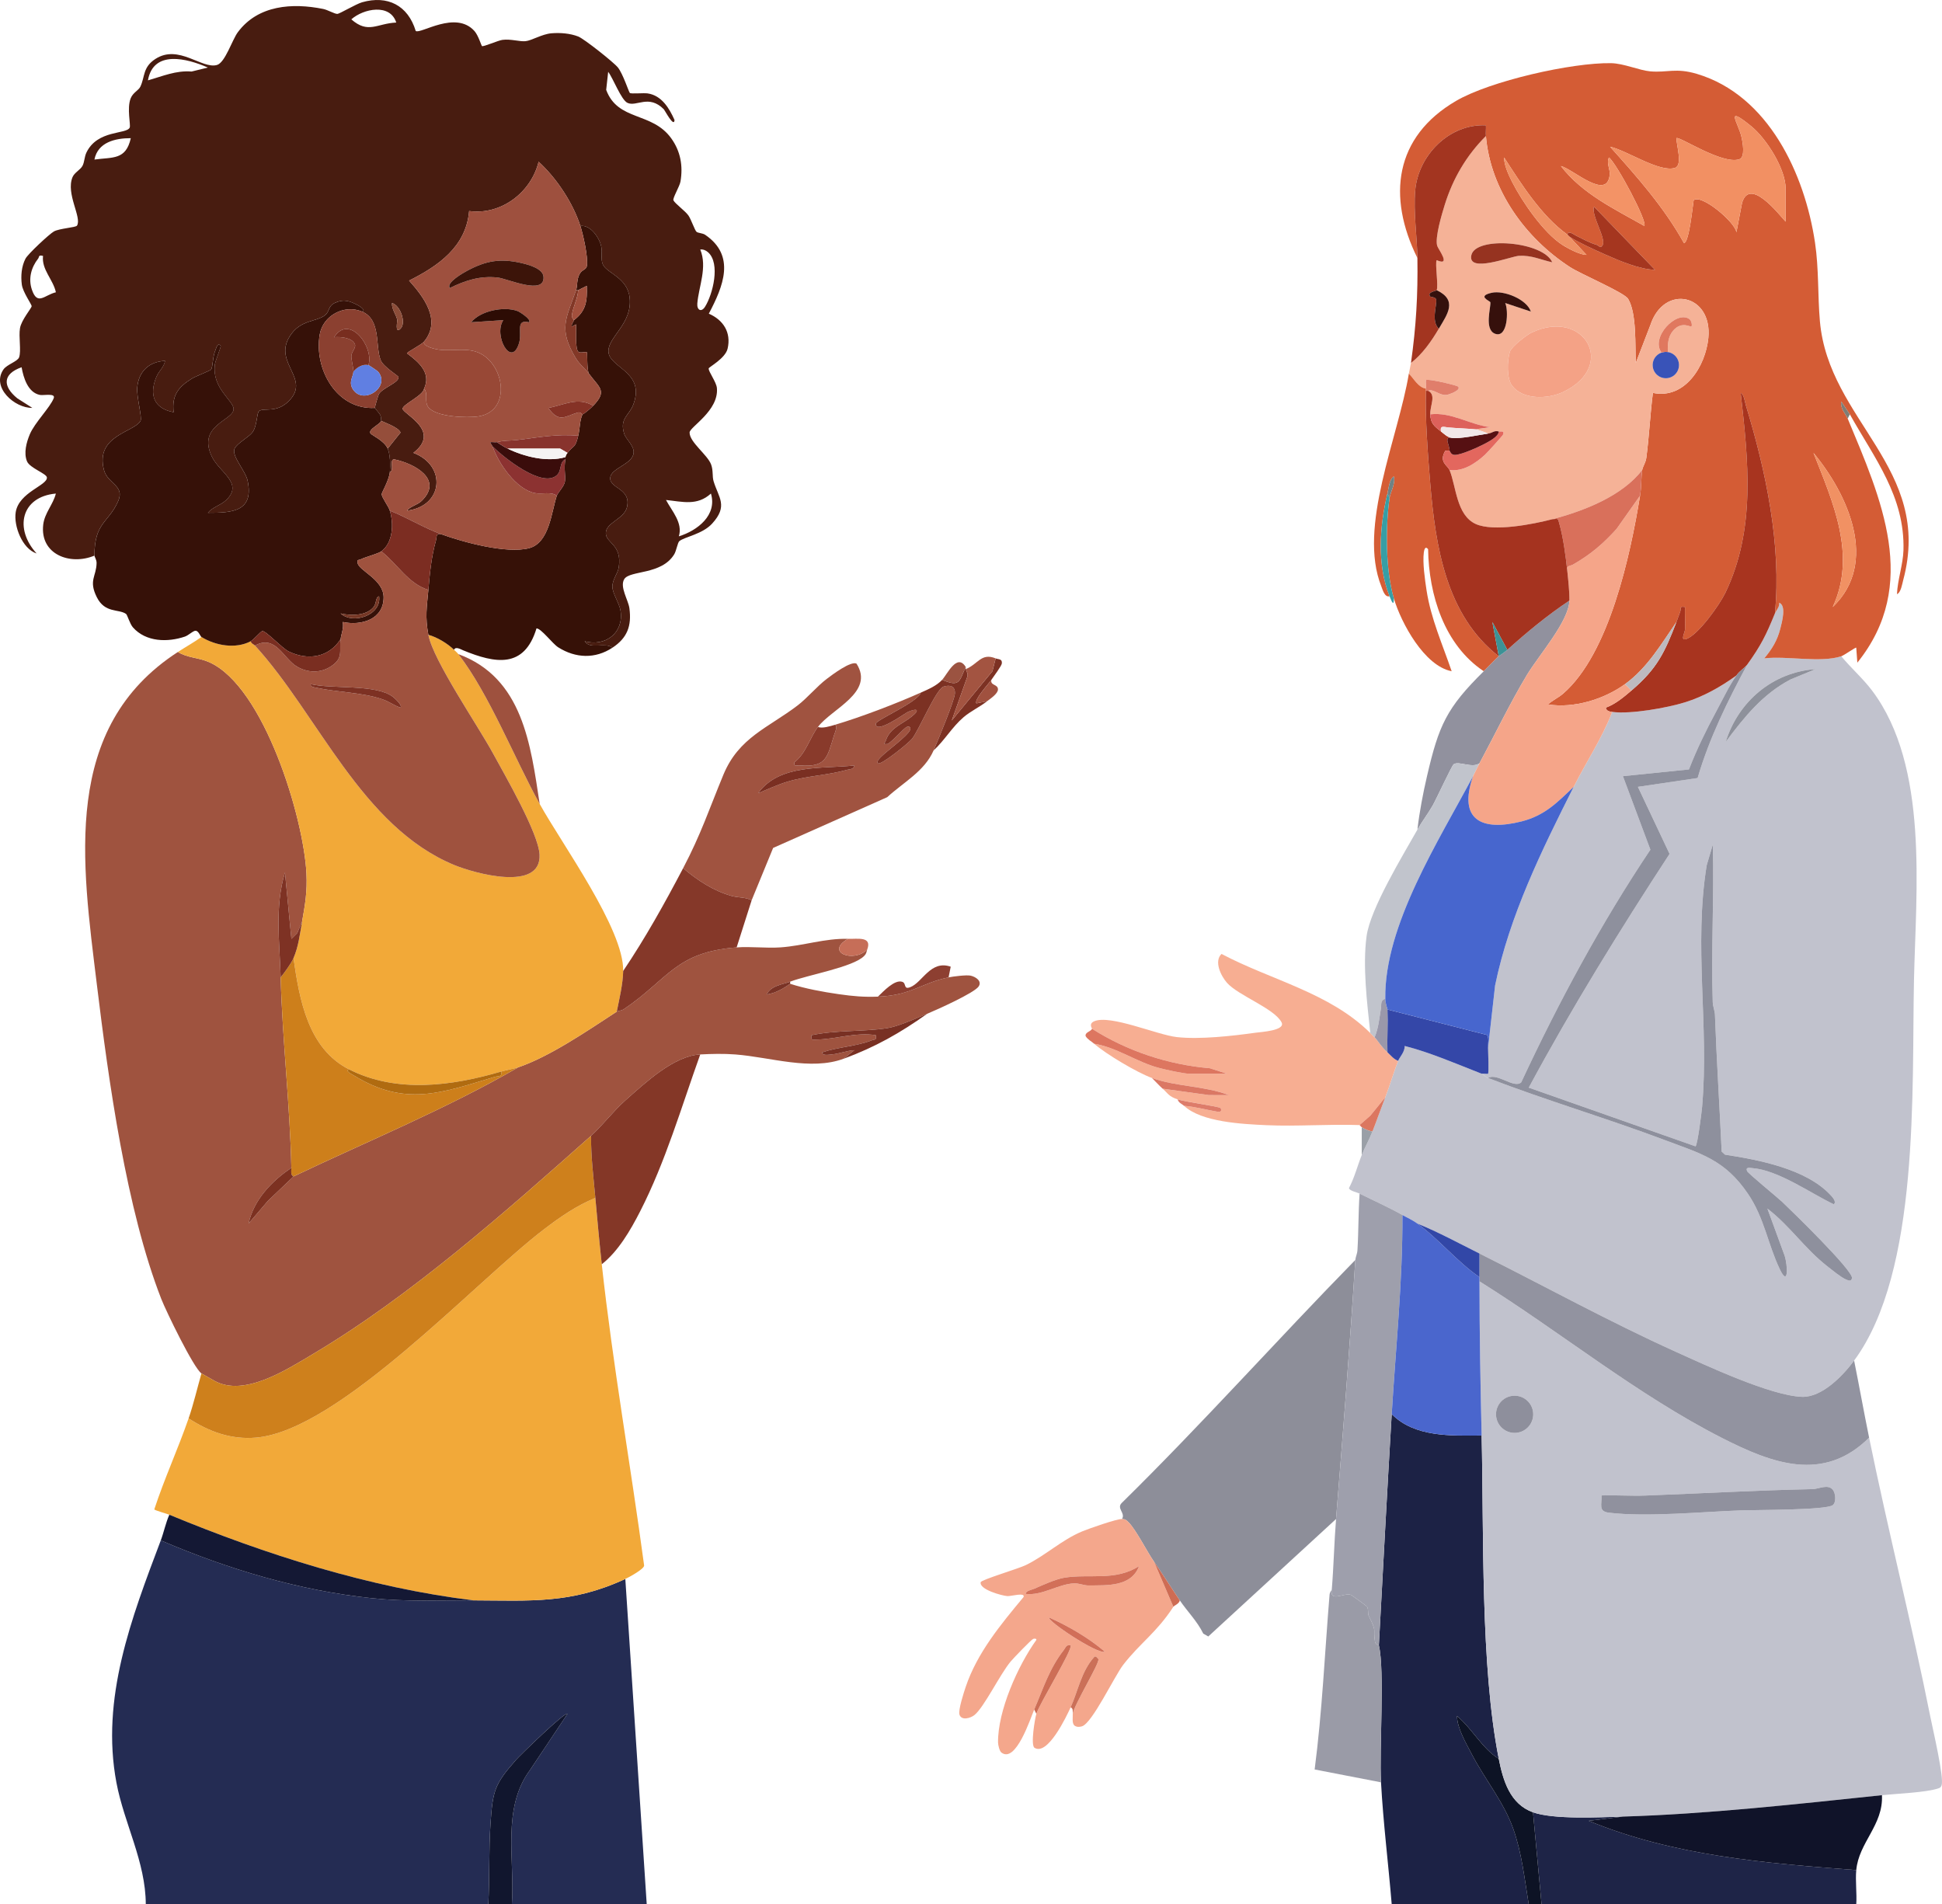 <?xml version="1.0" encoding="UTF-8"?>
<svg id="Layer_2" data-name="Layer 2" xmlns="http://www.w3.org/2000/svg" viewBox="0 0 4082.18 4002.92">
  <defs>
    <style>
      .cls-1 {
        fill: #4766ce;
      }

      .cls-2 {
        fill: #cd7f1b;
      }

      .cls-3 {
        fill: #a35441;
      }

      .cls-4 {
        fill: #dd615b;
      }

      .cls-5 {
        fill: #a8341f;
      }

      .cls-6 {
        fill: #11162e;
      }

      .cls-7 {
        fill: #ce801c;
      }

      .cls-8 {
        fill: #101329;
      }

      .cls-9 {
        fill: #0d1325;
      }

      .cls-10 {
        fill: #c1c4cc;
      }

      .cls-11 {
        fill: #f5a589;
      }

      .cls-12 {
        fill: #561012;
      }

      .cls-13 {
        fill: #7c3121;
      }

      .cls-14 {
        fill: #8b4030;
      }

      .cls-15 {
        fill: #963320;
      }

      .cls-16 {
        fill: #379ea5;
      }

      .cls-17 {
        fill: #9a9fa7;
      }

      .cls-18 {
        fill: #361107;
      }

      .cls-19 {
        fill: #3247a7;
      }

      .cls-20 {
        fill: #954e3b;
      }

      .cls-21 {
        fill: #823827;
      }

      .cls-22 {
        fill: #e0785f;
      }

      .cls-23 {
        fill: #f4a78c;
      }

      .cls-24 {
        fill: #8e8f9c;
      }

      .cls-25 {
        fill: #9e9fac;
      }

      .cls-26 {
        fill: #cb7058;
      }

      .cls-27 {
        fill: #708284;
      }

      .cls-28 {
        fill: #d16f59;
      }

      .cls-29 {
        fill: #3447a8;
      }

      .cls-30 {
        fill: #782d1f;
      }

      .cls-31 {
        fill: #9a98aa;
      }

      .cls-32 {
        fill: #853226;
      }

      .cls-33 {
        fill: #a5331f;
      }

      .cls-34 {
        fill: #853829;
      }

      .cls-35 {
        fill: #4a66cd;
      }

      .cls-36 {
        fill: #3953b8;
      }

      .cls-37 {
        fill: #f2a938;
      }

      .cls-38 {
        fill: #242c53;
      }

      .cls-39 {
        fill: #7a2f22;
      }

      .cls-40 {
        fill: #b06b10;
      }

      .cls-41 {
        fill: #f2a939;
      }

      .cls-42 {
        fill: #141834;
      }

      .cls-43 {
        fill: #8c4d39;
      }

      .cls-44 {
        fill: #984836;
      }

      .cls-45 {
        fill: #c1c2cd;
      }

      .cls-46 {
        fill: #8d3f31;
      }

      .cls-47 {
        fill: #d45c35;
      }

      .cls-48 {
        fill: #f1e7e8;
      }

      .cls-49 {
        fill: #1e2447;
      }

      .cls-50 {
        fill: #a0513f;
      }

      .cls-51 {
        fill: #cd6e56;
      }

      .cls-52 {
        fill: #a05340;
      }

      .cls-53 {
        fill: #763725;
      }

      .cls-54 {
        fill: #f5b297;
      }

      .cls-55 {
        fill: #9293a0;
      }

      .cls-56 {
        fill: #ef9165;
      }

      .cls-57 {
        fill: #f5f3f3;
      }

      .cls-58 {
        fill: #1c2245;
      }

      .cls-59 {
        fill: #f19163;
      }

      .cls-60 {
        fill: #7f7d75;
      }

      .cls-61 {
        fill: #dd7660;
      }

      .cls-62 {
        fill: #e3675e;
      }

      .cls-63 {
        fill: #8d8e99;
      }

      .cls-64 {
        fill: #f39366;
      }

      .cls-65 {
        fill: #7c3123;
      }

      .cls-66 {
        fill: #e07e6b;
      }

      .cls-67 {
        fill: #f7ae92;
      }

      .cls-68 {
        fill: #36100c;
      }

      .cls-69 {
        fill: #7c2d22;
      }

      .cls-70 {
        fill: #88332d;
      }

      .cls-71 {
        fill: #9a9ba7;
      }

      .cls-72 {
        fill: #893a2b;
      }

      .cls-73 {
        fill: #dc7760;
      }

      .cls-74 {
        fill: #8e919b;
      }

      .cls-75 {
        fill: #a33520;
      }

      .cls-76 {
        fill: #bdbabf;
      }

      .cls-77 {
        fill: #f29063;
      }

      .cls-78 {
        fill: #d27059;
      }

      .cls-79 {
        fill: #9f523e;
      }

      .cls-80 {
        fill: #91919e;
      }

      .cls-81 {
        fill: #7a3326;
      }

      .cls-82 {
        fill: #c66e58;
      }

      .cls-83 {
        fill: #a5361f;
      }

      .cls-84 {
        fill: #dd7c6a;
      }

      .cls-85 {
        fill: #d9705b;
      }

      .cls-86 {
        fill: #35110d;
      }

      .cls-87 {
        fill: #481c10;
      }

      .cls-88 {
        fill: #7e3224;
      }

      .cls-89 {
        fill: #db7864;
      }

      .cls-90 {
        fill: #90919e;
      }

      .cls-91 {
        fill: #783023;
      }

      .cls-92 {
        fill: #9e513e;
      }

      .cls-93 {
        fill: #607fe2;
      }

      .cls-94 {
        fill: #7a2e21;
      }

      .cls-95 {
        fill: #f4a286;
      }

      .cls-96 {
        fill: #2d0c04;
      }

      .cls-97 {
        fill: #361108;
      }

      .cls-98 {
        fill: #9f533f;
      }

      .cls-99 {
        fill: #ce6c54;
      }

      .cls-100 {
        fill: #843727;
      }

      .cls-101 {
        fill: #d55d35;
      }

      .cls-102 {
        fill: #8c3231;
      }

      .cls-103 {
        fill: #7d3123;
      }

      .cls-104 {
        fill: #9b5341;
      }

      .cls-105 {
        fill: #9e503e;
      }

      .cls-106 {
        fill: #3a0c0b;
      }

      .cls-107 {
        fill: #a3503d;
      }

      .cls-108 {
        fill: #8e909d;
      }

      .cls-109 {
        fill: #3c1409;
      }

      .cls-110 {
        fill: #3c9296;
      }
    </style>
  </defs>
  <g id="Layer_1-2" data-name="Layer 1">
    <g>
      <path class="cls-38" d="M994.96,3363.92c120.27.42,204.88,7.97,319.5-45l45,684h-283.5c6.54-94.52-21.9-201.9,38.63-283.12l78.32-117.38c-4.94-5.33-99.97,87.45-108.08,96.63-45.62,51.67-49.08,65.07-53.84,135.16-3.7,54.57-1.61,113.68-4.55,168.7H306.46c-.26-89.58-45.4-169.59-61.67-255.58-33.57-177.42,31.76-346.71,93.17-509.42,141.19,60.4,289.76,105.15,443.3,121.45,73.48,7.81,142.44,4.29,213.7,4.55Z"/>
      <path class="cls-58" d="M3114.46,3017.42c4.81,204.97-2.77,483.3,36,679.5-34.86-21.58-55.76-63.34-87.77-89.98.25,25.47,18.79,56.9,31.42,81.07,27.53,52.67,66.85,99.75,86.85,156.15,18.06,50.92,23.81,105.69,32.5,158.75h-288c-7.05-85.23-17.82-171.11-22.5-256.5-3.84-70,8.05-235-4.5-288,8.82-161.94,17.28-324.12,27-486,48.19,48.88,124.68,45.44,189,45Z"/>
      <path class="cls-49" d="M3411.46,3818.42l-71.97,8.95c179.57,73.8,370.45,88.93,562.47,103.55-2.1,23.04,1.5,48.6,0,72h-661.5l-18-193.5c43.36,15.49,139.79,10.44,189,9Z"/>
      <path class="cls-6" d="M1075.96,4002.92h-49.5c2.93-55.03.84-114.13,4.55-168.7,4.76-70.09,8.22-83.49,53.84-135.16,8.1-9.18,103.14-101.96,108.08-96.63l-78.33,117.38c-60.53,81.22-32.09,188.6-38.63,283.12Z"/>
      <path class="cls-9" d="M3150.46,3696.92c9.05,45.77,23.59,95.21,72,112.5l18,193.5h-27c-8.69-53.06-14.44-107.83-32.5-158.75-20-56.4-59.32-103.48-86.85-156.15-12.64-24.17-31.17-55.6-31.42-81.07,32.01,26.64,52.91,68.4,87.77,89.97Z"/>
      <path class="cls-45" d="M3730.96,1289.42c2.68-6.57,9.97-13.31,9.05-22.49,15.34,6.25,5.86,40.05,2.34,54.13-6.19,24.76-17.61,43.59-33.9,62.81,46.98-5.72,118.77,9.83,162-4.45,20.46,24.91,45.43,46.51,64.89,72.36,119.68,159.09,91.89,421.01,87.93,609.2-4.8,228.17,12.73,611.21-125.82,798.93-23.36,31.65-67.53,77.62-109.58,76.17-65.66-2.26-201.76-66.02-265.53-94.81-139.82-63.11-275.2-137.83-412.39-206.37-43.12-21.54-85.77-44.78-130.5-63-11.18-8.02-20.22-11.6-31.5-18-28.3-16.05-60.61-30.38-90-45-5.8-2.89-21.01-5.6-22.39-11.52,11.73-22.05,17.72-46.55,26.89-69.48,6.21-15.52,15.83-32.61,22.5-49.5,9.41-23.83,17.76-48.15,27-72,9.81-25.33,17.49-52.6,27-76.5,3.29-8.27,14.25-18.79,13.73-31.35,54.86,14.03,108.63,37.71,161.77,58.35,2.65,1.03,7.23,6.58,13.5,9,122.4,47.18,248.67,84.24,371.34,130.41,76.54,28.8,126.21,41.2,175.03,112.97,34.34,50.49,41.79,105.96,66.77,158.23,19.03,39.82,16.79-8.17,10.27-28.27l-36.18-98.82c47.48,36.29,78.55,84.33,126.14,121.36,10.21,7.94,28.8,23.46,39.69,27.9,5.36,2.19,10.59,4.43,11.96-3.14,2.81-15.51-126.27-140.77-146.15-159.76-10.09-9.64-72.27-60.3-74.33-65.2-3.76-8.94,5.51-6.68,10.76-6.29,54.72,4.11,122.4,52.72,171.48,76.07,6.55-5.5-3.43-15.77-7.2-19.8-51.2-54.72-150.26-73.65-221.46-84.53l-7.02-6.48c-4.38-95.84-10.66-191.46-14.13-287.37-.31-8.62-4.32-17.28-4.64-26.86-3.66-110.03,3.15-220.86.14-330.91l-12.84,43.34c-27.68,170.28,5.23,336.17-9.65,507.85-.99,11.36-9.6,79.94-13.84,82.95l-350.52-123.37c90.75-168.47,191.38-331.27,295.97-491.31l-66.58-140.94,125.52-18.54c24.48-83.79,63.04-161.54,103.98-237.99,29.25-40.8,39.63-61.73,58.5-108ZM3816.44,1406.47c-90.24,6.54-162.32,67.7-188.93,152.95,38.85-51.9,77.66-100.5,136.42-131.28l52.51-21.67Z"/>
      <path class="cls-87" d="M198.46,1167.92c-50.89,21.14-114.67-2.28-107.64-64.84,2.78-24.72,20.98-42.67,26.61-65.63-73.75,6.78-87.55,74.34-40.48,125.93-30.19-9.73-48.48-57.98-43.95-86.6,6.7-42.3,66.96-56.32,65.58-73.2-.67-8.1-35.9-19.75-41.77-33.75-7.38-17.58-1.18-40.24,5.85-56.95,10.27-24.42,42.45-56.07,50.24-75.78,4.5-11.38-21.3-5.43-28.96-6.94-25.25-4.97-34.65-36.05-38.54-58.23-39.8,14.03-40.39,39.74-9.04,65.33l31.57,20.11c-36.87.85-86.87-43.11-60.62-80.86,7.23-10.4,29.9-16.77,32.9-25.59,4.69-13.76-1.29-42.88,1.82-61.18,2.92-17.16,24.25-41.89,24.48-46.12.21-3.79-18.5-29.23-20.64-45.35-2.4-18.11-.76-38.18,7.68-54.52,5.1-9.87,50.27-51.96,59.76-57.24,11.71-6.52,45.97-8.2,48.51-12.23,10.79-17.13-23.78-66.62-9.46-101.73,4.03-9.89,16.62-15.54,21.04-23.95,4.26-8.1,3.94-18.86,8.2-27.8,23.2-48.53,84.53-37.9,91.04-52.65,2.44-5.52-6.24-40.54,1.97-61.33,4.92-12.46,16.59-16.61,20.4-24.61,9.96-20.94,4.71-40.88,31.67-58.33,48.91-31.67,97.98,22.05,129.55,12.65,17.06-5.09,31.76-52.76,43.73-68.87,42.46-57.15,114.65-61.91,179.34-48.85,9.59,1.93,24.05,10.58,29.95,10.43,4.33-.11,39.34-20.88,51.82-24.45,53.56-15.31,96.49,6.44,112.79,60.3,10.08,7.25,83.84-44.19,123.48.18,8.15,9.12,14.38,30.54,15.8,31.59,2.65,1.95,34.08-11.9,42.94-13.05,17.91-2.31,35.9,3.98,48.55,2.75,12.94-1.26,34.65-14.94,54.61-16.59,18.32-1.52,39,.09,56.17,6.75,12.25,4.75,74.86,54.36,83.41,65.09,10.82,13.57,22.91,51.61,25.14,53.59,2.6,2.31,28.73-.32,37.36.93,29.29,4.23,45.49,30.89,56.56,55.95-.97,17.01-20.57-20.68-22.45-22.57-31.82-31.93-57.26-4.76-76.32-13.42-13.3-6.05-30.13-51.53-40.7-65.33l-4.19,37.96c24.77,66.49,96.04,45.38,136.71,101.79,19.53,27.09,25.12,57.96,19.46,90.9-1.77,10.29-16.83,34.97-14.83,39.4,3.04,6.73,24.54,22.14,31.37,31.71,5.8,8.12,13.51,31.52,17.21,34.54,3.55,2.9,12.69,2.55,18.27,6.36,64.47,44.02,38.07,108.04,7.56,165.71,30.18,13.12,47.41,39.15,39.53,73.42-4.79,20.81-39.64,38.8-39.82,41.71-.43,6.98,16.16,28.46,17.3,41.25,4.26,47.82-57.17,81.71-57.4,93.34-.39,20.3,37.62,46.78,45.22,67.29,4.78,12.91,2.06,24.94,5.21,35.29,10.57,34.76,31.09,51.57-3.1,89-20.39,22.32-58.17,27.92-68.9,36.83-3.59,2.98-6.26,20.24-10.71,27.58-26.73,44.01-93.49,33.26-105.13,52.34-9.92,16.25,8.55,43.74,10.89,61.17,4.97,37.04-4.4,62.26-35.6,82.88-15.47-12.33-46.59,4.81-58.47-13.46,43.47,11.78,82.69-17.47,75.41-64.19-2.49-15.98-16.95-36.25-17.12-50.5-.18-15.02,11.33-27.45,13.39-40.87,7.4-48.14-27.11-50.42-27.17-71.72-.06-22.48,38.82-29.61,44.56-54.99,8.94-39.49-37.49-38.56-35.31-61.78,1.86-19.79,45.54-27.76,49-50.75,2.41-16.03-15.86-29.02-19.72-41.5-10.12-32.75,10.56-37.75,19.48-61.93,25.47-69.1-52.02-76.28-52.58-111.43-.49-30.5,50.81-57.96,44.63-112.73-4.77-42.32-48.05-51.3-56.3-69.68-4.97-11.09-.8-24.9-3.29-37.21-3.69-18.19-22.15-46.54-44.01-43.74-15.52-48.43-50.24-100.76-87.77-134.98-15.67,64.22-78.44,112.69-146.05,103.67-6.32,74.85-64.83,115.5-126.2,146.16,30.59,34.28,68.61,83.36,31.52,128.16-5.82,7.02-35.86,21.87-35.91,24.75,24.28,17.98,51.57,41.02,35.91,74.25-2.04,14.87-47.21,34.09-45,42.7,3.03,11.75,81.62,46.7,22.5,92.23,70.47,26.64,62.97,112.37-13.48,121.53,6.85-9.39,21.85-11.67,31-20.68,46.1-45.36-15.66-78.17-56.29-86.84-13.53-2.88-.1,22.86-10.74,26.56,1.3-13.95,1.01-36.7-4.5-49.5l26.98-33.69c-3.46-11.38-38.94-22.97-40.48-24.81-.55-.66.1-8.54-2.63-12.98-2.71-4.41-10.74-13.14-10.87-14.02-.23-1.52,6.69-25.91,8.78-29.49,7.42-12.72,43.55-24.26,40.71-35.68-.66-2.68-31.6-21.34-37.12-34.96-12.05-29.76,1.36-85.26-39.38-102.38,9.45-2.45-5.48-11.7-7.52-12.75-17.33-8.98-29.17-14.59-49.2-5.68-14.74,6.56-11.28,17.75-19.88,25.09-18.77,16.03-52.88,8.9-75.66,45.85-34.88,56.57,46.71,88.88-2.82,136.68-25.34,24.45-50.5,12.48-61.25,19.75-5.09,3.43-3.88,31.18-13.83,44.67-7.55,10.23-32.63,23.27-37.76,34.56-6.82,15.03,23.12,46.68,27.41,67.07,13.63,64.79-31.47,67.89-83.47,67.72,9.77-12.08,26.57-15.44,38.43-26.76,37.24-35.52-14.27-57.95-30.24-91.66-31.29-66.04,45.94-75.64,45.84-99.72-.08-17.95-45.73-43.42-39.4-93.37,1.09-8.63,13.64-37.83,12.33-39.43-6.83-8.38-9.66,5.9-11.05,8.95-5.9,12.99-5.5,35.35-9.01,40.7-1.58,2.41-31.81,13.91-39.77,18.73-28.79,17.42-43.31,35.33-39.18,71.08-41.98-7.86-51.71-36.97-36.14-74.41,5.21-12.52,16.3-20.54,18.15-33.55-34.11,1.85-55.35,22.14-58.49,56.21-1.67,18.13,10.53,62.86,7.02,69.69-12.41,24.12-96.35,30.49-76.87,103.72,7.77,29.21,44.46,32.18,29.7,65.47-20.46,46.15-49.63,43.71-49.84,114.38ZM832.94,47.4c-12.93-40.67-68.8-29.42-94.46-6.71,35.8,31.24,53.84,8.47,94.46,6.71ZM436.93,141.98c-44.1-19.37-114.61-37.52-125.94,26.92,30.33-8.55,59.18-21.27,91.69-18.51l34.25-8.41ZM274.94,290.44c-32.72-.07-69.3,8.48-76.45,44.95,38.56-5.37,66.09,1.44,76.45-44.95ZM1488.54,530.4c-4.45-4-10.37-6.75-16.57-5.93,15.34,37.51-3.2,77.43-6.18,113.43-1.14,13.8,8.41,19.41,16.29,6.79,16.31-26.1,32.63-90.79,6.46-114.29ZM90.44,537.93c-10.38-2.57-7.4,2.01-10.29,5.68-14.67,18.65-20.9,42.12-13.17,65.09,11.66,34.67,26.53,11.32,50.49,5.67-5.67-26.91-30.37-47.56-27.02-76.44ZM841.89,690.9c12.42-11.94.1-48.67-17.89-53.98-.84,13.11,8.15,23.02,11.06,35.33.55,2.32-5.6,30.61,6.83,18.66ZM1426.96,1127.38c39.28-12.13,81.07-44.64,67.45-89.96-28.88,26.37-59.61,17.11-94.45,13.55,12.53,23.5,35.79,48.13,27,76.41Z"/>
      <path class="cls-98" d="M634.96,1937.42l-10.03,23.72-12.42,12.28-13.5-139.47c-21.95,72.55-11.14,146.66-9.05,220.47,3.78,133.79,19.62,268.87,22.5,400.5-41.22,27.51-78.91,66.96-89.98,116.97l40.36-47.34,54.12-51.63c157.91-75.2,321.17-141.95,472.5-229.5,66.95-22.77,147.38-78.14,207-117,2.51-1.63,9.75-1.68,14.89-5.15,93.61-63.11,108.38-120.12,237.11-129.85,29.89-2.26,62.12,2.03,92.2-.05,48-3.31,93.47-19.31,141.8-17.95-49.1,28.57,12.12,51.16,40.5,22.5-2.09,5.62-1.06,7.98-6.53,13.54-23,23.4-116.91,39.41-155.47,53.96-16.48,6.22-39.87,7.86-49.5,26.95,18.25-2.54,34.77-12.17,49.5-22.45,31.49,10.17,68.78,17.04,101.96,21.79,30.83,4.41,52.65,6.29,82.54,5.21,69.91-2.51,91.02-28.69,148.5-40.5,9.47-1.95,37.69-5.51,46.21-3.65,10.71,2.34,24.75,11.45,16.92,22.85-9.45,13.75-88.39,49.11-108.13,57.3-23.12,9.59-61.19,26.86-84.42,30.33-50.95,7.64-107.3,3.73-158.61,14.69-1.77,11.7,2.08,9.31,11.39,9.16,38.99-.63,82.38-15.9,123.61-9.16,2.01,11.44-1.74,8.11-8.98,11.01-30.4,12.16-71.59,14.01-103.47,25.02-.81,7.97,15.25,4.8,20.12,4.36,15.96-1.4,31.28-8.01,47.32-8.87l-22.47,17.96c-69.58,25.58-152.92-3.07-227.29-8.95-24.77-1.96-50.92-1.28-74.21-.05-55.48,2.95-114.99,59.07-157.56,96.69-24.88,21.98-49.31,54.22-71.94,74.31-177.38,157.52-378.12,335.96-583.61,458.14-55.82,33.19-145.66,91.85-208.09,56.83-4.9-2.75-25.95-14.53-27.29-15.47-16.7-11.69-74.4-130.85-84.37-156.38-73.53-188.08-110.87-458.58-135.49-661.01-31.28-257.24-75.19-539.93,170.36-699.11,19.71,12.59,43.55,11.5,66.12,21.63,114.95,51.61,198.36,326.54,204.07,443.93,1.88,38.52-2.7,64.7-9.19,101.44Z"/>
      <path class="cls-45" d="M3928.96,3021.92c40.17,196.71,89.88,391.79,129.11,588.64,4.95,24.84,28.78,125.96,23.29,142-1.4,4.09-2.9,5.26-6.91,6.61-26.13,8.75-87.8,11.03-118.49,14.26-175.65,18.44-368.82,39.88-544.5,45-49.21,1.44-145.64,6.49-189-9-48.41-17.29-62.95-66.73-72-112.5-38.77-196.2-31.19-474.53-36-679.5-2.53-108.04-4.5-215.5-4.5-324,169.07,105.52,332.17,238.96,509.98,329.27,104.46,53.05,212.75,94.8,309.02-.78ZM3222.9,2972.83c0-21.6-17.5-39.1-39.1-39.1s-39.1,17.51-39.1,39.1,17.51,39.11,39.1,39.11,39.1-17.51,39.1-39.11ZM3366.44,3143.4c1.12,19.01-7.45,33.45,15.55,36.24,79.91,9.68,196.77-2.01,279.03-4.91,29.41-1.03,177.46-.27,191.51-10.97,7.62-5.8,6.04-24.72.35-32.01-10.22-13.08-29.25-1.92-42.99-1.64-117.35,2.41-233.63,9.04-351,13.49-30.7,1.17-61.78-1.22-92.45-.2Z"/>
      <path class="cls-47" d="M2979.46,542.42c-63.86-128.91-48.19-254.87,81.36-330.39,71.77-41.85,243.14-80.67,325.65-79.26,26.58.45,59.62,15.22,82.27,17.2,36.4,3.18,53.61-7.95,98.13,5.31,150.54,44.84,226.88,210.57,248.36,354.64,8.3,55.65,5.51,110.73,10.28,165.22,18.41,210.15,238.4,308.28,175.13,544.21-2.17,8.08-4.81,26.18-13.13,29.56,1.24-29.81,12.76-62.68,13.64-92.04,3.37-113.25-61.01-193.65-112.68-285.94l-17.95-26.98c-2.8,14.89,9.35,26.1,13.45,35.98,69.87,167.83,152.19,349.06,20.23,512.98l-2.27-31.48c-1.08-1.46-25.51,16.03-31.45,18-43.22,14.29-115.02-1.27-162,4.45,16.29-19.22,27.71-38.05,33.9-62.81,3.52-14.09,13-47.88-2.34-54.14.92,9.18-6.37,15.92-9.05,22.49,14.15-142.98-19.04-299.55-60.79-436.46-2.23-7.32-4.3-24.43-11.17-27.02,15.98,142.65,32.04,286.35-32.19,420.08-11.81,24.58-57.43,89.43-82.7,97.33-12.58,3.93-2.36-13.93-2.13-20.16.6-15.72-.42-31.57-.06-47.25-12.68-2.26-7.47,2.92-10.13,9.92-2.72,7.16-5.08,14.36-7.85,21.56-31.87,46.37-61.4,96.79-108,130.5-44.35,32.09-107.69,51.51-161.98,42.77,9.61-8.82,21.67-13.94,31.53-22.47,97.48-84.26,141.79-292.42,161.95-416.3,3.28-20.16,1.93-36.22,4.5-54,.95-6.6,7.32-15.5,8.61-25.15,6.05-45.23,8.08-91.59,13.87-136.88,67.68,14.04,110.72-56.81,116.54-115.2,9.23-92.66-93.12-114.66-121.84-27.35l-30.64,79.54c-1.59-35.33,2.16-104.41-16.11-134.66-8.1-13.41-98.97-51.72-122.2-66.8-93.84-60.91-167.2-162.03-176.73-275.51-.62-7.42.49-15.09.02-22.52-76.63-3.51-142.21,62.46-148.68,137.11-3.93,45.34,3.99,97.21,4.66,141.91ZM3753.46,465.92v-69.75c0-40.95-40.32-104.76-71.95-130.55-57.31-46.73-27.87-7.18-21.13,21.13,2.64,11.06,9.02,43.62-4.29,48.03-35.96,11.92-127.35-49.54-132.11-44.33-.22,14.23,13.51,56.92-2.89,62.33-32.42,10.71-102.38-37.12-136.63-44.31,57.06,63.52,113.49,127.25,155.25,202.36,10.74.19,18.44-77.53,20.39-89.76,15.34-14.63,87.75,45.96,89.91,67.32l11.93-62.23c16.23-53.67,75.23,21.68,91.51,39.76ZM3294.46,492.92c-54.88-39.52-96.52-106-132.77-161.98-.38,15.57,9.62,37.14,16.59,50.91,21.32,42.12,66.29,107.44,105.74,132.76,12.91,8.29,38.02,21.42,50.93,21.07l-35.98-38.27c16.78,11.08,53.92,28.17,73.47,36.78,31.38,13.82,73.25,31.93,106.51,32.99l-128.25-132.75c-6.43,18.59,26.17,66.91,18.05,81-4.66,8.08-7.72.61-12.67-.81-15.44-4.45-29.22-12.6-43.55-19.51-4.57-2.21-15.38-11.22-18.06-2.2ZM3456.42,474.92c7.11-9.19-57.74-130.31-74.23-143.98-6.14,11.69,2.84,24.08,1.43,36.99-5.93,54.37-76.96-12.62-102.65-18.96,45.18,58.61,112.66,90.31,175.45,125.95ZM3852.51,1275.92c97.43-93.27,31.81-236.94-40.5-324,40.55,103.13,91.4,214.29,40.5,324Z"/>
      <path class="cls-41" d="M1264.96,2657.42c23.19,211.95,60.71,422.03,89.05,633.36-.25,7.36-30.95,24.16-39.55,28.14-114.62,52.97-199.23,45.42-319.5,45-218.34-26.69-436.42-96.22-639-180-5.39-2.23-31.55-9.28-31.59-11.34,21.14-64.57,49.94-127.15,72.09-191.16,43.34,28.14,88.96,44.89,141.68,40.43,174.83-14.8,460.78-327.86,605.79-438.21,34.38-26.16,67.3-48.94,107.53-65.72,4.21,46.4,8.43,93.19,13.5,139.5Z"/>
      <path class="cls-37" d="M954.46,1365.92c3,2.93,6.43,5.68,9,9,64.59,83.41,118.25,219.74,171,315,46.71,84.34,177.28,263.28,175.5,351-.55,27.16-8.03,58.73-13.5,85.5-59.62,38.86-140.05,94.23-207,117-8.42,2.87-24.64,5.68-36,9-103.45,30.22-219.24,46.15-319.5-4.5-86.38-43.64-104.47-146.39-117-234,10.61-24.41,13.46-50.85,18-76.5,6.49-36.74,11.07-62.91,9.19-101.44-5.72-117.39-89.12-392.33-204.07-443.93-22.57-10.13-46.41-9.05-66.12-21.63,16.38-10.62,33.59-20.14,49.5-31.5,29.54,18.21,71.66,25.61,103.5,9,1.12,5.06,6.68,6.47,9,9,132.89,145.34,223.76,380.41,418.58,461.17,42.66,17.69,183.59,57.05,179.66-21.81-2.25-45.24-73.26-167.47-97.96-212.9-31.86-58.58-125.85-195.51-135.78-248.97,18.12,4.68,40.7,18.49,54,31.5Z"/>
      <path class="cls-97" d="M760.96,654.92c-37.33-15.69-82.15,8.3-88.92,48.33-12.28,72.57,35.45,158.47,115.92,154.17.13.88,8.16,9.61,10.87,14.02,2.73,4.44,2.08,12.32,2.63,12.98-2.15,7.72-28.81,17.9-22.47,26.91,2.38,3.38,28.91,15.19,35.97,31.59,5.51,12.8,5.8,35.55,4.5,49.5-1.58,16.95-17.45,43.37-17.19,46.46.65,7.75,14.11,24.57,17.19,34.54,8.3,26.85,6.93,67.55-18,85.5-7.4,5.33-33.55,11.81-43.74,16.97-4.02,2.03-7.48-1.07-5.9,7.87,2.81,15.82,54.65,34.59,54.56,71.93-.11,46.68-47.32,59.98-85.9,51.72,2.5,12.89-2.97,24.39-4.52,36.02-24.81,38.83-68.85,45.5-109.15,25.9-13.44-6.54-47.88-43.45-55.17-42.83-3.65.31-17.96,17.92-24.68,21.43-31.84,16.61-73.96,9.21-103.5-9-2.51-1.55-5.7-12.15-11.82-13.14-4.89-.79-15.3,9.68-22.83,12.24-36.26,12.37-81.91,11.68-109.39-19.3-6.48-7.31-11.77-26.43-14.46-28.31-15.58-10.93-44.38-.85-61.51-35.23-17.69-35.5-.89-43.29-.43-71.77.11-7.02-4.56-13.41-4.55-15.5.21-70.66,29.38-68.22,49.84-114.38,14.76-33.3-21.93-36.26-29.7-65.47-19.48-73.23,64.46-79.6,76.87-103.73,3.51-6.82-8.69-51.56-7.02-69.69,3.14-34.07,24.39-54.36,58.49-56.21-1.84,13.01-12.94,21.03-18.15,33.55-15.57,37.44-5.83,66.55,36.14,74.41-4.13-35.74,10.39-53.66,39.18-71.08,7.96-4.81,38.19-16.32,39.77-18.73,3.51-5.35,3.11-27.71,9.01-40.7,1.39-3.05,4.22-17.33,11.05-8.95,1.3,1.6-11.24,30.8-12.33,39.43-6.33,49.95,39.32,75.42,39.4,93.37.1,24.08-77.13,33.67-45.84,99.72,15.97,33.7,67.48,56.13,30.24,91.66-11.86,11.31-28.66,14.68-38.43,26.76,52,.17,97.1-2.93,83.47-67.72-4.29-20.39-34.23-52.04-27.41-67.07,5.13-11.3,30.21-24.33,37.76-34.56,9.95-13.49,8.75-41.23,13.83-44.67,10.76-7.26,35.92,4.71,61.25-19.75,49.52-47.79-32.06-80.11,2.82-136.68,22.78-36.95,56.89-29.81,75.66-45.85,8.59-7.34,5.14-18.53,19.88-25.09,20.03-8.91,31.86-3.3,49.2,5.68,2.03,1.06,16.97,10.3,7.52,12.75ZM715.96,1289.47c25.56,23.7,86.48,4.04,80.95-36.02-8.03,2.03-4.91,13.95-11.43,22.26-14.93,19.03-48.14,18.73-69.52,13.77Z"/>
      <path class="cls-54" d="M3123.46,285.92c9.53,113.48,82.89,214.6,176.73,275.52,23.23,15.08,114.1,53.39,122.2,66.8,18.27,30.24,14.52,99.34,16.11,134.66l30.64-79.54c28.71-87.31,131.07-65.32,121.84,27.35-5.82,58.38-48.86,129.24-116.54,115.2-5.79,45.29-7.82,91.64-13.87,136.88-1.29,9.65-7.66,18.55-8.61,25.15-42.05,54.99-123.25,86.32-189,103.5-40.21,10.5-123.45,26.93-160.8,10.05-40.86-18.46-40.96-78.76-55.2-113.55,28.16,3.85,54.31-13.66,74.12-31.63,4.89-4.44,37.2-40.05,38.34-42.68,3.97-9.13-5.6-5.89-8.96-6.69-10.48-2.51-12.07,3-22.5,4.5-4.71-2.85-22.97-8.61-27-9l31.46-4.44c-43.28-5.45-81.42-32.33-125.96-27.06-.73-18.4,13.26-40.76-4.5-49.5,10.47-4.96,23.1,9.94,37.98,8.89,4.38-.31,32.97-10.04,25.03-17.84-2.47-2.43-63.72-17.18-67.53-13.56-.69,5.76.96,12.59.02,18.02-16.5-2.61-24.93-20.55-36-31.5,1.25-7.56,3.73-16.96,4.5-22.5,24.05-18.61,43.12-45.86,58.5-72,18.19-30.91,40.05-59.56-4.5-81,4.03-8.83-3.85-57.05.04-63,31.72,13.76,2.86-23.51,1-30.34-4.8-17.68,9.71-65.96,15.78-85.59,17.13-55.42,45.71-104.28,86.67-145.08ZM3262.96,551.38c-19.08-44.27-161.1-55.65-170.1-15-8.62,38.92,83.96,2.11,100.24,1.33,27.06-1.29,44.75,8.1,69.86,13.67ZM3217.93,654.9c-8.8-26.09-56.86-45.12-82.2-39.51-32.45,7.19-3.35,17.12-2.92,19.96,1.5,9.86-13.55,57.26,9.8,66.12,26.88,10.2,28.62-49.45,21.37-64.53l53.95,17.95ZM3492.71,741.16c-13.23,4.52-21.02,18.2-18.15,31.89,2.88,13.69,15.51,23.08,29.45,21.89,13.94-1.19,24.8-12.59,25.3-26.57.51-13.98-9.48-26.14-23.3-28.35-1.01-15.33.25-32.35,10.91-44.87,17.82-20.92,37.07-7.17,38.5-8.75,2.14-2.38.2-12.69-4.35-15.83-27.39-18.94-82.49,39.06-58.36,70.59ZM3178.8,811.13c22.88,29.75,75.3,27.83,106.96,12.83,114.76-54.36,44.41-177.37-66.35-124.85-10.73,5.09-42.24,29.58-45.49,40.01-5.72,18.39-7.41,56.02,4.88,72Z"/>
      <path class="cls-63" d="M2808.46,3192.92l-268.6,246.91-10.53-6.02c-12.54-25.88-33.51-46.57-49.38-69.89-17.22-25.31-35.3-54.2-54-81-15.35-22.01-37.96-67.55-53.95-83.42-4.55-4.52-6.77-6.37-13.55-6.58,8.14-12.33-12.35-22.38-.31-33.92,168.4-165.53,325.81-342.04,490.81-510.58-11.54,181.88-25.92,362.93-40.5,544.5Z"/>
      <path class="cls-18" d="M1219.96,474.92c21.85-2.8,40.32,25.55,44.01,43.74,2.49,12.31-1.68,26.13,3.29,37.21,8.25,18.39,51.52,27.36,56.29,69.68,6.17,54.76-45.12,82.22-44.63,112.72.56,35.16,78.05,42.33,52.58,111.43-8.91,24.19-29.6,29.18-19.48,61.93,3.86,12.48,22.13,25.47,19.72,41.5-3.46,22.99-47.14,30.96-49,50.75-2.18,23.23,44.25,22.3,35.31,61.79-5.75,25.38-44.63,32.51-44.56,54.99.06,21.31,34.57,23.58,27.17,71.72-2.06,13.42-13.57,25.85-13.39,40.87.17,14.25,14.63,34.52,17.12,50.5,7.28,46.72-31.94,75.98-75.41,64.19,11.88,18.27,43.01,1.13,58.47,13.46-36.21,23.93-77.47,22.41-114.02-.73-12.15-7.69-35.47-39.49-45.68-39.82-25.8,85.18-86.76,73.78-154.15,46.12-4.82-1.98-16.34-8.9-19.15-1.08-13.3-13.01-35.88-26.82-54-31.5-7.11-38.25-3.3-57.42,0-94.5,3.14-35.25,6.24-69.37,15.91-103.57,2.11-7.48-.84-15.98,11.09-13.43,46.35,16.89,137.39,41.59,184.63,29.38,42.91-11.1,47.02-76.32,58.37-110.38,2.25-6.76,15.8-19.56,17.13-30.23,1.67-13.36-2.71-25.17.87-46.27.63-3.73-.08-4.29,0-4.5,1.71-4.29.91-4.4,4.5-9,13.64-17.51,16.04-8.76,22.5-36,3.93-16.57,2.79-31.65,9-45,3.16-.29,18.88-14.2,22.5-18,30.11-31.57,13.42-37.12-9-67.5-4.81-8.26-2.83-43.48-4.48-45.02-1.52-1.42-13.03,2.12-17.33-.57-7.74-4.85-4.57-47.21-5.23-57.95l-8.93,4.57c-1.68-4.88,4.5-11.31,4.47-13.53,25.7-19.49,28.12-40.32,26.95-72l-17.95,9h-4.5c3.17-9.14.81-22.73,7.94-34.91,5.08-8.67,13.79-7.82,14.92-16.69,2.38-18.59-7.75-64.34-13.86-83.41Z"/>
      <path class="cls-23" d="M2358.46,3192.92c6.77.22,8.99,2.06,13.55,6.58,16,15.88,38.6,61.41,53.95,83.42l40.5,94.5c-35.41,54.45-69.31,75.49-105.36,121.89-18.23,23.47-65.36,123.2-86.8,129.37-5.22,1.5-10.34,1.88-15.16-1.17-6.53-4.77-3.69-17.87-4.17-25.09,3.26-19.61,55.46-104.46,54.02-114.66-.14-1.02-6.55-8.94-9.05-4.67-27.15,30.37-33.98,71.85-49.47,105.82-8.4,18.42-48.13,102.51-75.89,84.89-8.51-5.4.66-60.48,3.89-71.39,6.03-20.34,77.85-137.35,71.98-143.98-9.29-2-10.22,4.73-14.49,10.21-30.35,38.89-43.23,81.31-61.98,124.77-7.8,18.08-38.56,113.82-69.01,90.37-4.04-3.11-6.95-15.88-7.02-21-.87-66.56,42.05-162.16,80.5-215.64.71-3.34-4.7-3.07-6.67-2.19-4.49,2.01-41.34,40.38-47.18,47.34-22.64,27.01-55.93,96.32-76.28,112.7-7.8,6.28-27.21,12.58-31.49-.99-2.92-9.27,9.15-46.38,13.04-57.94,24.13-71.84,73.87-131.58,121.56-188.96,4.73-10.71-26.46-1.67-33.53-2.11-11.81-.75-59.95-13.98-56.43-29.25,1.2-5.18,79.08-28.28,94.7-35.87,41.36-20.1,75.33-52.82,118.24-70.76,13.91-5.82,72.94-26.54,84.06-26.19ZM2155.98,3350.38c34.13,4.34,69.51-21.11,101.93-22.15,11.15-.36,20.26,4.56,30.63,4.4,37.94-.57,89.3,3.4,105.88-40.71-50.19,32.37-105.33,15.6-157.7,24.5-17.97,3.06-45.14,15.36-62.51,22.99-5.56,2.45-18.05,4.31-18.22,10.96ZM2322.46,3471.88c-34.6-29.52-75.6-53.14-117-71.91-6.57,5.72,101.35,77.94,117,71.91Z"/>
      <path class="cls-67" d="M2880.46,2171.42c2.96,2.93,6.08,6.04,9,9,7.73,7.84,13.29,19.17,27,31.5,7.15,6.43,12.45,14.07,22.5,18-9.51,23.9-17.19,51.17-27,76.5l-31.28,38.45-22.72,20.05c-65.04-2.39-130.93,3.14-195.93.18-50.75-2.3-136.59-6.47-173.07-40.68,23.94,1.92,47.22,8.55,70.84,12.5,9.12,1.53,7.92-5.8,5.67-7.96-3.31-3.18-75.44-13.1-90-18.05-18.91-6.42-19.19-11.45-31.5-22.5l96.85,13.4,42.62.15c-51.72-19.88-110.23-17.46-161.97-36.06-30.83-11.08-96.76-50.34-121.5-72,48.02,7.72,89.37,38.52,135.99,50.76,14.35,3.77,51.55,12.24,64.26,12.24h78.75l-35.75-11.5c-87.93-7.45-173.78-36-247.75-83,.31-.88-7.7-10.35,4.49-15.68,33.63-14.73,132.27,28.59,173.74,33.21,48.38,5.39,116.47-2.33,165.39-9.16,11.61-1.62,63.99-4.49,54.76-21.96-15.56-29.43-91.03-56.08-114.84-83.18-12.75-14.51-27.48-44.99-11.35-60.5,105.04,55.47,226.59,81.1,312.82,166.27Z"/>
      <path class="cls-52" d="M1719.46,1527.92c-17.9,23.81-24.97,55.18-49.46,74.31-1.88,10.21,4.45,6.17,11.14,6.69,56.12,4.37,57.52-16.7,71.98-63.07,1.58-5.07,8.34-19.21,2.34-22.43,54.71-16.24,127.66-44.19,180-67.5-5.08,19.58-94,57.29-94.41,65.25-1.2,23.33,61.59-21.94,65.93-23.98,19.52-9.15,28.91-6.49,9.22,9.22-19.4,15.48-45.16,23.42-53.92,49.59-2.16,6.47-7.66,8.8,3.37,7.88,10.73-5.53,33.23-32.76,40.62-35.92,5.33-2.29,8.93,1.32,6.65,6.65-5.26,12.28-46.76,42.67-58.53,53.99-3.11,3-13.01,11.66-8.91,15.79,5.4,5.45,65.16-42.89,71.97-51.74,14.95-19.41,50.49-104.66,66.11-109.49,13.59-4.2,24.36-.94,23.72,14.39-.62,14.55-36.4,100.53-44.82,119.86-19.14,43.9-63.23,66.81-97.49,98.26l-239.82,106.68-45.19,110.06c-12.37-6.88-27.88-5.17-42.48-9.27-37.96-10.68-71.77-33.05-101.52-58.23,37.85-72.03,54.64-124.06,84.69-196.56,32.49-78.4,94.41-98.6,155.96-145.54,20.21-15.41,40.86-40.34,61.23-55.77,11.7-8.86,50.62-38.18,62.57-32.1,38.68,60.49-52.27,94.82-80.95,132.98ZM1795.96,1608.97c-68.47,7.63-156.94-3.86-202.5,58.41,20.93-8.65,41.12-18.19,63.02-24.69,40.93-12.15,84.59-13.23,123.95-24.55,6.11-1.76,13.95-.52,15.52-9.18Z"/>
      <path class="cls-7" d="M1242.46,2387.42c-.41,43.66,5.07,87.18,9,130.5-40.23,16.78-73.16,39.55-107.53,65.72-145,110.35-430.95,423.41-605.79,438.21-52.72,4.46-98.33-12.28-141.68-40.43,10.51-30.39,18.09-63.49,27-94.5,1.34.94,22.38,12.72,27.29,15.47,62.44,35.02,152.27-23.64,208.09-56.83,205.5-122.17,406.24-300.61,583.62-458.14Z"/>
      <path class="cls-55" d="M3897.46,2859.92c10.84,53.86,20.51,108.18,31.5,162-96.28,95.58-204.57,53.83-309.02.77-177.81-90.31-340.91-223.76-509.98-329.27v-58.5c137.19,68.53,272.56,143.26,412.38,206.37,63.77,28.78,199.87,92.54,265.53,94.81,42.06,1.45,86.22-44.52,109.58-76.17Z"/>
      <path class="cls-25" d="M2947.96,2553.92c.63,139.77-14.12,279.04-22.5,418.5-9.72,161.88-18.18,324.06-27,486-.13-.52-7.26-1.64-8.1-7.08-4.81-31.3,4.94-18.11-13.23-54.84-2.36-4.77-.09-13.35-3.42-19.08-1.06-1.82-32.01-24.07-33.93-24.93-12.99-5.82-45.27,16.87-40.32-11.07,4.06-49.21,5.04-99.18,9-148.5,14.58-181.57,28.96-362.62,40.5-544.5.38-5.94,3.99-12.91,4.44-20.16,2.47-39.51,1.76-79.82,4.56-119.34,29.39,14.62,61.7,28.95,90,45Z"/>
      <path class="cls-101" d="M2997.46,816.92c-.24,1.41.05,3.03,0,4.5-2.09,55.1,4.18,138,9.05,195.7,11.08,131.43,33.25,276.42,143.95,362.3-9.26,8.63-22.36,22.49-31.5,31.5-82.94-55.2-115.51-160.54-117.02-256.48-5.57-7.32-8.14.08-8.98,6.64-2.82,21.91,2.29,57.29,5.74,79.85,9.08,59.33,33.56,113.7,52.74,169.96-57.46-11.06-106.03-101.37-121.48-152.97-17.6-58.81-17.78-150.94-9-211.5,1.79-12.37,12.86-29.52,8.95-44.98-9.44,5.62-11,25.71-13.45,35.98-16.46,68.87-22.37,148.7,4.5,216-10.53,2.45-14.56-13.88-17.35-20.87-49.94-124.95,35.59-312.52,57.85-447.13,11.07,10.95,19.5,28.89,36,31.5Z"/>
      <path class="cls-8" d="M3955.96,3773.42c3.06,63.11-48.69,99.13-54,157.5-192.02-14.62-382.9-29.74-562.47-103.55l71.97-8.95c175.68-5.12,368.85-26.56,544.5-45Z"/>
      <path class="cls-100" d="M1471.96,2216.42c-39.56,110.16-72.97,225.71-126.54,330.21-20.02,39.05-45.58,83.44-80.46,110.79-5.07-46.31-9.29-93.1-13.5-139.5-3.93-43.32-9.41-86.84-9-130.5,22.63-20.09,47.06-52.33,71.94-74.31,42.57-37.62,102.08-93.74,157.56-96.69Z"/>
      <path class="cls-71" d="M2799.46,3341.42c-4.95,27.94,27.33,5.24,40.32,11.07,1.92.86,32.87,23.11,33.93,24.93,3.33,5.73,1.06,14.31,3.42,19.08,18.17,36.72,8.42,23.54,13.23,54.84.84,5.44,7.97,6.56,8.1,7.08,12.55,53,.66,218,4.5,288l-139.51-27.02c15.9-121.79,21.23-244.68,31.32-367.11.48-5.8,4.64-10.09,4.7-10.87Z"/>
      <path class="cls-34" d="M1579.96,1892.42l-31.5,99c-128.73,9.73-143.5,66.74-237.11,129.85-5.14,3.47-12.38,3.51-14.89,5.15,5.47-26.77,12.95-58.34,13.5-85.5,46.38-68.8,87.33-142.41,126-216,29.76,25.17,63.56,47.55,101.52,58.23,14.6,4.1,30.11,2.4,42.48,9.27Z"/>
      <path class="cls-80" d="M3109.96,1604.42c-15.37,11.13-43.42-5.45-54.2,2.01-3.99,2.76-36.86,73.92-44.03,86.51-9.88,17.36-22.55,33.78-32.27,50.98,4.35-37.59,11.66-75.73,20.2-112.55,24.78-106.89,40.99-143.23,119.3-220.45,9.14-9.01,22.24-22.87,31.5-31.5,2.5-2.33,11.08-7.25,18-13.5,40.89-36.92,84.66-72.97,130.5-103.5-.89,43.21-64.48,115.18-89.14,156.11-35.44,58.85-67.09,124.97-99.86,185.89Z"/>
      <path class="cls-10" d="M3109.96,1604.42c-4.76,8.84-8.76,18.06-13.5,27-71.53,134.98-186.96,313.7-184.5,468-11.11,3.17-7.76,12.29-9.12,20.14-3.56,20.52-5.05,41.49-13.38,60.86-2.92-2.96-6.04-6.07-9-9-6.75-63.08-16.36-140.62-7.83-203.58,7.81-57.7,76-169.34,106.83-223.92,9.72-17.2,22.39-33.62,32.27-50.98,7.17-12.6,40.04-83.75,44.03-86.51,10.79-7.46,38.83,9.12,54.2-2.01Z"/>
      <path class="cls-42" d="M994.96,3363.92c-71.27-.25-140.22,3.26-213.7-4.55-153.54-16.31-302.1-61.06-443.3-121.45,6.25-16.54,10.44-37.16,18-54,202.58,83.78,420.66,153.31,639,180Z"/>
      <path class="cls-75" d="M2979.46,542.42c-.67-44.7-8.59-96.57-4.66-141.91,6.48-74.65,72.06-140.62,148.68-137.11.47,7.43-.64,15.11-.02,22.52-40.96,40.8-69.55,89.66-86.68,145.07-6.07,19.63-20.58,67.9-15.78,85.59,1.85,6.83,30.71,44.1-1,30.34-3.89,5.94,3.99,54.17-.04,63-.99,2.17-21.3,3.84-13.47,13.42.94,1.15,11.45.77,12.38,6.47,1.98,12.09-11.2,45.22,5.59,61.12-15.38,26.14-34.45,53.39-58.5,72,10.8-77.19,14.67-142.26,13.5-220.5Z"/>
      <path class="cls-92" d="M1134.46,1689.92c-52.75-95.26-106.41-231.59-171-315,135.46,49.92,151.89,189.84,171,315Z"/>
      <path class="cls-65" d="M2083.96,1428.92c-5.56,8.23-36.9,41.95-31.45,49.5l22.45-4.5c-15.56,12.23-34.43,20.74-49.56,33.69-24.12,20.64-39.72,48.53-62.94,69.81,8.43-19.33,44.21-105.31,44.82-119.86.65-15.33-10.13-18.59-23.72-14.39-15.62,4.83-51.17,90.08-66.11,109.49-6.81,8.85-66.57,57.19-71.97,51.74-4.1-4.14,5.79-12.8,8.91-15.79,11.76-11.32,53.27-41.72,58.53-53.99,2.29-5.33-1.32-8.93-6.65-6.65-7.39,3.17-29.89,30.4-40.62,35.92-11.03.92-5.54-1.41-3.37-7.88,8.76-26.17,34.52-34.11,53.92-49.59,19.69-15.71,10.3-18.37-9.22-9.22-4.34,2.03-67.13,47.31-65.93,23.98.41-7.95,89.34-45.66,94.41-65.25,15.99-7.12,33.26-14.29,45-27,37.21,15.86,35.77,3.54,49.5-27,.59.96-.47,3,0,4.5,1.84,5.91,6.25,10.32,2.7,17.96l-31.98,90.01,85.45-103.54,6.83-26.94c5.9,2.41,13.98.41,12.98,10.53-.51,5.2-17.32,27.59-21.98,34.47Z"/>
      <path class="cls-61" d="M2295.46,2162.42c73.97,47,159.82,75.55,247.75,83l35.75,11.5h-78.75c-12.71,0-49.91-8.47-64.26-12.24-46.62-12.24-87.97-43.04-135.99-50.76-5.91-5.17-13.59-8.78-17.91-16-1.8-8.38,11.31-9.54,13.41-15.5Z"/>
      <path class="cls-91" d="M1948.96,2130.92c-57.05,40.61-109.57,70.26-175.5,94.5l22.47-17.96c-16.04.86-31.37,7.47-47.32,8.87-4.88.43-20.93,3.61-20.12-4.36,31.88-11.01,73.07-12.85,103.47-25.02,7.24-2.89,10.99.43,8.98-11.01-41.23-6.75-84.61,8.52-123.61,9.16-9.31.15-13.16,2.54-11.39-9.16,51.31-10.97,107.65-7.06,158.61-14.69,23.22-3.48,61.29-20.74,84.42-30.33Z"/>
      <path class="cls-72" d="M1755.46,1523.42c6,3.21-.76,17.36-2.34,22.43-14.46,46.37-15.86,67.45-71.98,63.07-6.69-.52-13.02,3.51-11.14-6.69,24.49-19.12,31.57-50.49,49.46-74.31,8.29,3.97,26.02-1.53,36-4.5Z"/>
      <path class="cls-3" d="M2092.96,1383.92l-6.83,26.94-85.45,103.54,31.98-90.01c3.55-7.65-.86-12.06-2.7-17.96,25.72-9.88,32.28-35.03,63-22.5Z"/>
      <path class="cls-46" d="M1845.46,2094.92c11.18-10.69,35.07-36.72,51.23-31.16,9.04,3.11,1.93,16.87,16.53,11.32,26.11-9.93,42.69-57.74,85.24-43.14l-4.51,22.48c-57.48,11.81-78.59,37.99-148.5,40.5Z"/>
      <path class="cls-16" d="M2920.96,1046.42c-8.78,60.56-8.6,152.69,9,211.5.02,17.92-4.59,6.55-9-4.5-26.87-67.3-20.96-147.13-4.5-216l4.5,9Z"/>
      <path class="cls-51" d="M2173.96,3593.42c18.75-43.46,31.63-85.88,61.98-124.77,4.28-5.48,5.21-12.2,14.49-10.21,5.87,6.63-65.94,123.64-71.97,143.98l-4.5-9Z"/>
      <path class="cls-89" d="M2421.46,2265.92c51.74,18.59,110.25,16.18,161.97,36.06l-42.62-.15-96.85-13.41c-7.83-7.02-15-15.1-22.5-22.5Z"/>
      <path class="cls-82" d="M1822.96,1995.92c-28.38,28.66-89.6,6.07-40.5-22.5,20.43.58,51.03-5.81,40.5,22.5Z"/>
      <path class="cls-26" d="M2254.96,3602.42c-.33-4.89,1.49-11.34-4.5-13.5,15.49-33.97,22.32-75.46,49.47-105.82,2.5-4.27,8.9,3.65,9.05,4.67,1.44,10.19-50.76,95.05-54.02,114.66Z"/>
      <path class="cls-104" d="M2029.96,1401.92c-13.73,30.54-12.29,42.86-49.5,27,10.78-11.65,31.2-56.79,49.5-27Z"/>
      <path class="cls-73" d="M2911.96,2306.42c-9.24,23.85-17.59,48.17-27,72-8.1-1.26-15.64-4.74-22.5-9-1.56-.97-2.81-3.35-4.5-4.5l22.72-20.05,31.28-38.45Z"/>
      <path class="cls-99" d="M2479.96,3363.92c-.93,7.06-11.76,10.82-13.5,13.5l-40.5-94.5c18.7,26.8,36.78,55.69,54,81Z"/>
      <path class="cls-50" d="M2083.96,1428.92c-2.96,12.44,13.8,8.81,13.8,20.19,0,9.12-16.01,19.48-22.8,24.81l-22.45,4.5c-5.44-7.55,25.89-41.27,31.45-49.5Z"/>
      <path class="cls-84" d="M2475.46,2310.92c14.57,4.95,86.69,14.87,90,18.05,2.25,2.16,3.45,9.49-5.67,7.96-23.62-3.96-46.9-10.59-70.84-12.5-4.32-4.05-11.43-6.03-13.5-13.5Z"/>
      <path class="cls-17" d="M2884.96,2378.42c-6.67,16.89-16.29,33.98-22.5,49.5v-58.5c6.86,4.26,14.4,7.74,22.5,9Z"/>
      <path class="cls-81" d="M1660.96,2063.42v4.5c-14.73,10.29-31.24,19.91-49.5,22.45,9.63-19.1,33.02-20.74,49.5-26.95Z"/>
      <path class="cls-60" d="M3888.46,870.92l-4.5,9c-4.11-9.87-16.26-21.08-13.45-35.98l17.95,26.98Z"/>
      <path class="cls-35" d="M2979.46,2571.92c44.67,32.04,84.16,81,130.5,112.5v9c0,108.5,1.97,215.96,4.5,324-64.32.43-140.81,3.87-189-45,8.38-139.46,23.13-278.73,22.5-418.5,11.28,6.4,20.32,9.98,31.5,18Z"/>
      <path class="cls-45" d="M3649.96,1419.92c-14.55,20.5-30.37,53.23-42.84,76.41-20.95,38.89-40.9,79.7-56.79,120.97l-138.85,14.15,57.74,154.55c-103.71,154.94-192.66,319.94-271.5,489.02-15.01,14.07-50.76-20.93-69.75-9.09-6.27-2.42-10.85-7.97-13.5-9,3.35-.6,12.66.99,13.51.03,1.79-2.03.35-46.15,0-54.03l14.8-131.45c30.28-146.85,98.19-284.54,165.2-417.56,26.48-52.57,59.8-102.29,81-157.5,38.51,5.19,115.1-8.4,153.05-20.2,39.18-12.19,74.95-32.51,107.95-56.3Z"/>
      <path class="cls-5" d="M3730.96,1289.42c-18.87,46.27-29.25,67.2-58.5,108-4.04,5.63-15.25,12.29-22.5,22.5-32.99,23.79-68.77,44.12-107.95,56.3-37.95,11.8-114.54,25.39-153.05,20.2-6-.81-12.26-1.79-13.49-8.94,20.28-7.36,37.83-22.32,53.99-36.06,53.69-45.63,69.87-79.92,94.5-144,2.77-7.2,5.13-14.4,7.85-21.56,2.66-7-2.55-12.18,10.13-9.92-.37,15.69.66,31.53.06,47.25-.24,6.23-10.45,24.08,2.13,20.16,25.27-7.89,70.89-72.75,82.7-97.33,64.24-133.73,48.18-277.44,32.19-420.08,6.87,2.58,8.94,19.7,11.17,27.02,41.74,136.91,74.93,293.48,60.78,436.46Z"/>
      <path class="cls-108" d="M3672.46,1397.42c-40.95,76.45-79.5,154.2-103.98,237.99l-125.52,18.54,66.57,140.94c-104.59,160.05-205.21,322.85-295.97,491.31l350.52,123.37c4.24-3.01,12.85-71.59,13.84-82.95,14.89-171.68-18.03-337.56,9.65-507.85l12.84-43.33c3.01,110.06-3.8,220.88-.14,330.91.32,9.58,4.32,18.24,4.64,26.86,3.48,95.9,9.75,191.53,14.13,287.37l7.02,6.48c71.2,10.88,170.26,29.82,221.46,84.53,3.77,4.03,13.76,14.3,7.2,19.8-49.08-23.36-116.75-71.96-171.48-76.07-5.26-.4-14.52-2.66-10.76,6.29,2.06,4.9,64.24,55.56,74.33,65.2,19.89,18.99,148.96,144.25,146.15,159.76-1.37,7.57-6.59,5.32-11.96,3.14-10.89-4.44-29.48-19.96-39.69-27.9-47.6-37.02-78.66-85.06-126.14-121.36l36.18,98.82c6.52,20.1,8.76,68.09-10.27,28.27-24.98-52.27-32.44-107.74-66.77-158.23-48.82-71.78-98.49-84.17-175.03-112.97-122.66-46.17-248.93-83.24-371.33-130.41,18.99-11.84,54.74,23.16,69.75,9.09,78.84-169.07,167.79-334.08,271.5-489.02l-57.74-154.55,138.85-14.15c15.89-41.27,35.84-82.08,56.79-120.97,12.48-23.17,28.29-55.9,42.84-76.41,7.25-10.21,18.47-16.86,22.5-22.5Z"/>
      <path class="cls-29" d="M2916.46,2121.92l208.88,53.47c5.38,3.74,2.29,20.41,2.62,27.53.36,7.88,1.8,52,0,54.03-.85.96-10.16-.63-13.51-.03-53.15-20.65-106.91-44.32-161.77-58.35.52,12.56-10.44,23.08-13.73,31.35-10.05-3.93-15.35-11.57-22.5-18-.74-29.9,1.02-60.12,0-90Z"/>
      <path class="cls-19" d="M3109.96,2634.92v49.5c-46.34-31.5-85.83-80.46-130.5-112.5,44.73,18.22,87.38,41.46,130.5,63Z"/>
      <path class="cls-74" d="M3816.44,1406.47l-52.52,21.67c-58.76,30.78-97.57,79.38-136.42,131.28,26.61-85.25,98.69-146.41,188.94-152.95Z"/>
      <path class="cls-105" d="M1219.96,474.92c6.11,19.07,16.24,64.82,13.86,83.41-1.13,8.87-9.85,8.02-14.92,16.69-7.13,12.18-4.77,25.76-7.94,34.91-20.88,60.15-37.77,80.81-.87,142.62,8.02,13.45,20.33,22.65,27.87,32.88,22.42,30.38,39.11,35.93,9,67.5-32.39-19.61-61.81-1.22-94.5,4.55,23.23,32.48,35.1,17.61,62.06,9.66,5.54-1.63,9.4,3.84,9.94,3.79-6.21,13.35-5.07,28.43-9,45-44.63-4.36-85.05,3.79-128.28,8.96-16.7,2-24.56.15-42.72,4.54-3.75.9-9.25-.66-13.5.05-1.39,1.14,3.52,6.15,4.5,8.95,12.39,35.76,49.68,90.23,88.77,97.98,15.43,3.06,33.48-3.81,46.23,5.52-11.36,34.06-15.46,99.28-58.37,110.38-47.24,12.22-138.28-12.49-184.63-29.38-37.54-13.68-70.97-34.96-108-49.5-3.08-9.97-16.54-26.79-17.19-34.54-.26-3.09,15.61-29.52,17.19-46.46,10.64-3.7-2.79-29.44,10.74-26.56,40.63,8.66,102.39,41.47,56.29,86.84-9.15,9-24.15,11.29-31.01,20.68,76.45-9.15,83.95-94.89,13.48-121.53,59.13-45.54-19.47-80.48-22.5-92.23-2.22-8.61,42.96-27.83,45-42.7,9.36,11.38.02,26.43,8.65,38.6,15.03,21.21,82.23,23.37,105.83,19.63,65.72-10.41,56.57-99.44,8.5-129.46-28.11-17.56-60.8-6.53-92.65-10.83-5.17-.7-34.32-6.39-30.33-16.94,37.09-44.79-.93-93.87-31.52-128.16,61.37-30.65,119.88-71.3,126.2-146.16,67.6,9.02,130.38-39.44,146.05-103.67,37.53,34.22,72.25,86.55,87.77,134.98ZM945.51,605.42c32.64-16.06,63.71-26.06,100.74-22.02,20.54,2.24,99.9,38.61,96.21-2.03-1.57-17.31-32.59-25.33-47.5-28.7-43.48-9.84-73.06-4.68-112.01,15.99-8.06,4.28-46.06,25.38-37.44,36.76ZM1111.94,677.4c6.29-5.36-19.4-21.83-23.74-23.47-28.68-10.79-78.31-.73-97.74,23.44l67.48-4.42c-21.21,31.61,16.68,101.53,33.01,48.72,7.39-23.89-8.33-51.01,20.98-44.27Z"/>
      <path class="cls-44" d="M891.46,717.92c-3.99,10.55,25.16,16.24,30.33,16.94,31.85,4.3,64.54-6.73,92.65,10.83,48.07,30.03,57.22,119.06-8.5,129.46-23.6,3.74-90.8,1.58-105.83-19.63-8.63-12.17.71-27.22-8.65-38.6,15.66-33.23-11.63-56.28-35.91-74.25.05-2.88,30.09-17.73,35.91-24.75Z"/>
      <path class="cls-14" d="M760.96,654.92c40.73,17.12,27.32,72.62,39.38,102.38,5.51,13.61,36.45,32.28,37.12,34.96,2.83,11.42-33.29,22.96-40.71,35.68-2.09,3.58-9.02,27.97-8.78,29.49-80.47,4.3-128.2-81.6-115.92-154.17,6.77-40.03,51.59-64.02,88.92-48.33ZM774.46,767.42c12.34-38.77-40.94-108.35-72-58.55,12.94-1.52,36.5.79,43.08,13.58,4.18,8.14-6.12,15.69-6.91,24.92-.66,7.62,4.28,24.92,4.33,33.55.06,10.25-11.7,22.49-.31,38.59,22.64,32.01,78.87-7.12,51.9-38.45-1.34-1.55-18.9-13.38-20.09-13.64Z"/>
      <path class="cls-20" d="M814.96,942.92c-7.06-16.39-33.6-28.2-35.97-31.59-6.34-9.01,20.32-19.2,22.47-26.91,1.53,1.85,37.02,13.44,40.48,24.81l-26.98,33.69Z"/>
      <path class="cls-43" d="M841.89,690.9c-12.43,11.95-6.28-16.34-6.83-18.66-2.91-12.31-11.9-22.21-11.06-35.33,17.99,5.31,30.3,42.04,17.88,53.98Z"/>
      <path class="cls-2" d="M733.96,2247.92c-9.77,2.78,6.34,10.51,8.44,11.82,109.39,67.88,185.85,37.32,297.64,3.78,7.41-2.22,15.99.93,13.42-11.1,11.36-3.32,27.58-6.13,36-9-151.33,87.55-314.59,154.3-472.5,229.5-6.75-3.11-4.37-12.07-4.5-18-2.88-131.63-18.72-266.71-22.5-400.5,8.37-10.6,21.9-28.76,27-40.5,12.53,87.61,30.62,190.36,117,234Z"/>
      <path class="cls-88" d="M589.96,2054.42c-2.08-73.81-12.9-147.92,9.05-220.47l13.5,139.47,12.42-12.28,10.03-23.72c-4.54,25.65-7.39,52.09-18,76.5-5.1,11.74-18.63,29.9-27,40.5Z"/>
      <path class="cls-13" d="M616.96,2472.92l-54.12,51.63-40.37,47.34c11.07-50.02,48.76-89.46,89.98-116.97.14,5.93-2.24,14.89,4.5,18Z"/>
      <path class="cls-90" d="M3366.44,3143.4c30.68-1.02,61.75,1.37,92.46.21,117.37-4.45,233.65-11.08,351-13.49,13.74-.28,32.76-11.44,42.99,1.64,5.7,7.29,7.28,26.2-.35,32.01-14.05,10.7-162.1,9.94-191.51,10.97-82.26,2.9-199.12,14.58-279.03,4.91-23.01-2.79-14.44-17.24-15.56-36.24Z"/>
      <circle class="cls-24" cx="3183.79" cy="2972.83" r="39.11"/>
      <path class="cls-11" d="M3447.46,1041.92c-20.16,123.89-64.47,332.04-161.95,416.3-9.86,8.53-21.92,13.65-31.53,22.47,54.29,8.73,117.63-10.68,161.98-42.77l13.5,13.5c-16.16,13.73-33.71,28.7-53.99,36.06,1.23,7.16,7.49,8.13,13.49,8.94-21.2,55.21-54.52,104.93-81,157.5-34.83,33.17-60.84,60.33-109.56,72.69-82.77,21.02-134.29-2.15-101.94-95.19,4.74-8.94,8.74-18.16,13.5-27,32.77-60.92,64.43-127.04,99.86-185.89,24.66-40.94,88.25-112.91,89.14-156.11.36-17.74-2.53-44.74-4.5-63-2.47-11.17,5.84-9.18,11.9-12.63,36.93-21.05,63.24-43.5,91.72-75.01l49.38-69.87Z"/>
      <path class="cls-77" d="M3753.46,465.92c-16.29-18.08-75.28-93.43-91.51-39.76l-11.93,62.23c-2.16-21.35-74.57-81.95-89.91-67.32-1.95,12.23-9.65,89.95-20.39,89.76-41.75-75.12-98.18-138.84-155.25-202.37,34.26,7.2,104.22,55.01,136.63,44.31,16.39-5.41,2.67-48.11,2.89-62.33,4.76-5.2,96.15,56.25,132.11,44.33,13.32-4.41,6.93-36.97,4.29-48.03-6.75-28.31-36.18-67.86,21.13-21.13,31.63,25.79,71.95,89.6,71.95,130.55v69.75Z"/>
      <path class="cls-85" d="M3447.46,1041.92l-49.38,69.87c-28.48,31.51-54.79,53.95-91.72,75.01-6.06,3.45-14.36,1.45-11.9,12.63-3.28-30.48-8.31-68.88-16.58-98.35-3.24-11.52-1.52-10.98-14.92-9.65,65.75-17.18,146.95-48.51,189-103.5-2.57,17.78-1.22,33.84-4.5,54Z"/>
      <path class="cls-64" d="M3456.42,474.92c-62.79-35.64-130.28-67.35-175.45-125.95,25.7,6.34,96.72,73.34,102.65,18.96,1.41-12.9-7.57-25.3-1.43-36.99,16.49,13.67,81.33,134.78,74.23,143.98Z"/>
      <path class="cls-59" d="M3852.51,1275.92c50.9-109.7.05-220.86-40.5-324,72.31,87.06,137.93,230.73,40.5,324Z"/>
      <path class="cls-83" d="M3294.46,492.92c2.68-9.02,13.49,0,18.06,2.2,14.32,6.91,28.1,15.06,43.55,19.51,4.95,1.43,8.01,8.9,12.67.81,8.13-14.09-24.48-62.41-18.05-81l128.25,132.75c-33.26-1.06-75.13-19.17-106.51-32.99-19.55-8.61-56.69-25.7-73.47-36.78-1.75-1.15-2.94-3.37-4.5-4.5Z"/>
      <path class="cls-56" d="M3294.46,492.92c1.56,1.12,2.75,3.35,4.5,4.5l35.98,38.27c-12.91.35-38.02-12.78-50.93-21.07-39.44-25.33-84.42-90.64-105.74-132.76-6.97-13.77-16.97-35.35-16.59-50.91,36.26,55.98,77.9,122.46,132.77,161.98Z"/>
      <path class="cls-76" d="M3429.46,1451.42l-13.5-13.5c46.6-33.71,76.13-84.13,108-130.5-24.63,64.08-40.81,98.37-94.5,144Z"/>
      <path class="cls-79" d="M801.46,1158.92c33.65,25.82,56.24,67.88,99,81-3.3,37.08-7.11,56.25,0,94.5,9.93,53.46,103.92,190.39,135.77,248.98,24.7,45.43,95.71,167.65,97.96,212.9,3.93,78.85-137,39.49-179.66,21.81-194.81-80.77-285.69-315.84-418.57-461.18,43.55-23.85,59.4,27.32,88.42,44.33,22.29,13.06,48.51,14.02,70.57-.09,27.85-17.81,17.63-32.41,21.01-57.74,1.55-11.62,7.02-23.13,4.52-36.02,38.58,8.27,85.79-5.04,85.9-51.72.09-37.33-51.75-56.1-54.56-71.93-1.58-8.94,1.88-5.83,5.9-7.87,10.18-5.16,36.33-11.64,43.74-16.97ZM841.94,1487.4c4.61-4.4-11.99-19.52-15.75-22.45-35.34-27.51-127.92-16.15-173.2-26.98-1.1,6.15,8.04,6.82,12.39,7.75,44.38,9.5,95.16,9.55,138.06,23.98,15.07,5.07,24.36,13.18,38.5,17.7Z"/>
      <path class="cls-40" d="M1053.46,2252.42c2.57,12.03-6.02,8.88-13.42,11.1-111.78,33.54-188.24,64.09-297.64-3.78-2.11-1.3-18.21-9.03-8.44-11.82,100.26,50.65,216.05,34.72,319.5,4.5Z"/>
      <path class="cls-94" d="M715.96,1343.42c-3.38,25.33,6.84,39.93-21.01,57.74-22.05,14.11-48.28,13.15-70.57.09-29.02-17.01-44.87-68.18-88.42-44.33-2.32-2.53-7.88-3.94-9-9,6.72-3.51,21.02-21.12,24.68-21.43,7.3-.62,41.73,36.29,55.17,42.83,40.3,19.6,84.34,12.93,109.15-25.9Z"/>
      <path class="cls-69" d="M927.46,1122.92c-11.93-2.56-8.98,5.94-11.09,13.43-9.66,34.2-12.77,68.32-15.91,103.57-42.76-13.12-65.35-55.18-99-81,24.93-17.95,26.3-58.65,18-85.5,37.03,14.54,70.46,35.82,108,49.5Z"/>
      <path class="cls-53" d="M715.96,1289.47c21.39,4.96,54.59,5.27,69.52-13.77,6.52-8.31,3.4-20.23,11.43-22.26,5.52,40.06-55.39,59.72-80.95,36.02Z"/>
      <path class="cls-33" d="M3001.96,821.42c17.76,8.74,3.77,31.1,4.5,49.5.74,18.61,7.51,24.37,22.5,36,6.17,4.79,13.38,12.22,22.5,13.5-17.41-3.31-4.23,14.58-4.5,27-1.48-.76-6.2.38-8.93.02-14.05,24.07,4.94,30.73,8.93,40.48,14.24,34.79,14.34,95.09,55.2,113.55,37.35,16.88,120.6.45,160.8-10.05,13.4-1.33,11.68-1.88,14.92,9.65,8.28,29.47,13.3,67.87,16.58,98.35,1.97,18.26,4.86,45.26,4.5,63-45.84,30.53-89.61,66.58-130.5,103.5l-31.45-58.5,13.45,72c-110.7-85.88-132.88-230.86-143.95-362.3-4.86-57.7-11.14-140.61-9.05-195.7h4.5Z"/>
      <path class="cls-95" d="M3178.8,811.13c-12.28-15.97-10.6-53.61-4.88-72,3.25-10.44,34.75-34.92,45.49-40.01,110.75-52.52,181.11,70.49,66.35,124.85-31.66,14.99-84.08,16.92-106.96-12.83Z"/>
      <path class="cls-15" d="M3262.96,551.38c-25.11-5.58-42.8-14.96-69.86-13.67-16.29.78-108.85,37.59-100.24-1.33,9-40.65,151.02-29.27,170.1,15Z"/>
      <path class="cls-68" d="M3217.93,654.9l-53.95-17.95c7.25,15.07,5.52,74.72-21.37,64.53-23.35-8.86-8.3-56.25-9.8-66.12-.43-2.83-29.53-12.77,2.92-19.96,25.35-5.61,73.4,13.41,82.21,39.51Z"/>
      <path class="cls-62" d="M3150.46,906.92c3.36.81,12.93-2.44,8.96,6.69-1.14,2.63-33.45,38.25-38.34,42.68-19.82,17.96-45.96,35.48-74.12,31.63-3.99-9.75-22.99-16.41-8.93-40.48,2.74.36,7.45-.78,8.93-.02,1.43.73,2.12,8.42,10.79,8.74,12.83.48,49.72-16.24,62.6-23.09,8.08-4.28,29.97-15.29,30.1-26.15Z"/>
      <path class="cls-12" d="M3150.46,906.92c-.14,10.86-22.03,21.87-30.1,26.15-12.89,6.84-49.77,23.57-62.6,23.09-8.67-.32-9.37-8.01-10.79-8.74.27-12.42-12.91-30.31,4.5-27,17.92,2.51,56.52-6.12,76.5-9,10.42-1.5,12.02-7.01,22.5-4.5Z"/>
      <circle class="cls-36" cx="3501.65" cy="767.36" r="27.68"/>
      <path class="cls-4" d="M3006.46,870.92c44.54-5.27,82.69,21.61,125.96,27.06l-31.46,4.44c-18.75-1.79-37.87-2.21-56.92-3.95-8.69-.79-17.45-5.09-15.08,8.45-14.99-11.63-21.76-17.39-22.5-36Z"/>
      <path class="cls-86" d="M3024.46,690.92c-16.79-15.9-3.62-49.03-5.59-61.12-.93-5.69-11.44-5.32-12.38-6.47-7.83-9.58,12.48-11.25,13.47-13.42,44.55,21.44,22.69,50.09,4.5,81Z"/>
      <path class="cls-22" d="M3492.71,741.16c-24.13-31.52,30.96-89.53,58.36-70.59,4.55,3.15,6.49,13.46,4.35,15.83-1.43,1.58-20.68-12.18-38.5,8.75-10.66,12.52-11.92,29.54-10.91,44.87-4.46-.72-9.03-.32-13.31,1.14Z"/>
      <path class="cls-66" d="M2997.46,816.92c.94-5.43-.72-12.26-.02-18.02,3.81-3.61,65.06,11.13,67.53,13.56,7.93,7.8-20.65,17.53-25.03,17.84-14.88,1.05-27.51-13.85-37.98-8.89h-4.5c.05-1.47-.24-3.09,0-4.5Z"/>
      <path class="cls-48" d="M3100.96,902.42c4.03.39,22.29,6.15,27,9-19.98,2.88-58.58,11.51-76.5,9-9.12-1.28-16.33-8.71-22.5-13.5-2.37-13.54,6.39-9.24,15.08-8.45,19.05,1.74,38.17,2.16,56.92,3.95Z"/>
      <path class="cls-102" d="M1188.46,965.42c-3.58,21.1.8,32.91-.87,46.27-1.34,10.67-14.88,23.47-17.13,30.23-12.75-9.33-30.8-2.45-46.23-5.52-39.09-7.75-76.38-62.23-88.77-97.98,23.25,22.97,103.81,88.02,134.89,60.61,11.16-9.84,4.57-27.04,18.11-33.61Z"/>
      <path class="cls-106" d="M1044.46,929.42c7.04,4.52,15.07,9.87,22.5,13.5,35.01,17.11,82.95,29.03,121.5,18-.08.21.63.77,0,4.5-13.55,6.57-6.96,23.77-18.11,33.61-31.08,27.41-111.64-37.64-134.89-60.61-.97-2.8-5.88-7.82-4.5-8.95,4.25-.7,9.75.86,13.5-.05Z"/>
      <path class="cls-70" d="M1215.46,915.92c-6.46,27.24-8.86,18.49-22.5,36l-15.55-9h-110.45c-7.43-3.63-15.46-8.98-22.5-13.5,18.16-4.39,26.01-2.54,42.72-4.54,43.24-5.17,83.66-13.32,128.28-8.96Z"/>
      <path class="cls-21" d="M1206.46,672.92c.03,2.22-6.15,8.65-4.47,13.53l8.93-4.57c.66,10.74-2.52,53.1,5.23,57.95,4.3,2.69,15.81-.85,17.33.57,1.65,1.55-.33,36.77,4.48,45.02-7.55-10.22-19.85-19.43-27.87-32.88-36.9-61.81-20-82.47.87-142.62h4.5c-1.23,18.19-10.83,34.56-13.31,52.47-.81,5.84,4.3,9.81,4.31,10.53Z"/>
      <path class="cls-57" d="M1066.96,942.92h110.45l15.55,9c-3.59,4.6-2.79,4.71-4.5,9-38.55,11.03-86.49-.89-121.5-18Z"/>
      <path class="cls-32" d="M1246.96,852.92c-3.62,3.8-19.34,17.71-22.5,18-.53.05-4.4-5.42-9.94-3.79-26.96,7.95-38.83,22.82-62.06-9.66,32.69-5.77,62.1-24.16,94.5-4.55Z"/>
      <path class="cls-107" d="M1206.46,672.92c0-.72-5.11-4.68-4.31-10.53,2.48-17.92,12.08-34.28,13.31-52.47l17.95-9c1.17,31.68-1.26,52.51-26.95,72Z"/>
      <path class="cls-78" d="M2155.98,3350.38c.17-6.65,12.66-8.51,18.22-10.96,17.37-7.63,44.54-19.94,62.51-23,52.37-8.91,107.51,7.87,157.7-24.5-16.58,44.11-67.94,40.13-105.88,40.71-10.36.16-19.48-4.76-30.63-4.4-32.42,1.03-67.79,26.49-101.92,22.14Z"/>
      <path class="cls-28" d="M2322.46,3471.88c-15.64,6.03-123.57-66.2-117-71.91,41.39,18.77,82.4,42.39,117,71.91Z"/>
      <path class="cls-31" d="M2916.46,2121.92c1.02,29.88-.74,60.1,0,90-13.71-12.33-19.27-23.66-27-31.5,8.33-19.37,9.82-40.34,13.38-60.86,1.36-7.85-1.98-16.97,9.12-20.14.17,10.62,4.4,19.62,4.5,22.5Z"/>
      <path class="cls-39" d="M1795.96,1608.97c-1.57,8.65-9.41,7.42-15.53,9.18-39.36,11.32-83.02,12.4-123.95,24.55-21.9,6.5-42.08,16.04-63.02,24.69,45.56-62.27,134.03-50.78,202.5-58.41Z"/>
      <path class="cls-27" d="M2920.96,1046.42l-4.5-9c2.45-10.27,4.02-30.36,13.45-35.98,3.91,15.46-7.16,32.61-8.95,44.98Z"/>
      <path class="cls-110" d="M3168.46,1365.92c-6.92,6.25-15.5,11.17-18,13.5l-13.45-72,31.45,58.5Z"/>
      <path class="cls-1" d="M3307.96,1653.92c-67.01,133.01-134.91,270.7-165.2,417.55l-14.8,131.45c-.33-7.12,2.76-23.79-2.62-27.53l-208.88-53.47c-.1-2.88-4.33-11.88-4.5-22.5-2.46-154.3,112.97-333.02,184.5-468-32.35,93.04,19.17,116.21,101.94,95.19,48.72-12.37,74.72-39.53,109.56-72.69Z"/>
      <path class="cls-109" d="M945.51,605.42c-8.62-11.38,29.38-32.48,37.44-36.76,38.95-20.67,68.53-25.83,112.01-15.99,14.9,3.37,45.93,11.39,47.5,28.7,3.69,40.65-75.67,4.27-96.21,2.03-37.03-4.04-68.1,5.95-100.74,22.02Z"/>
      <path class="cls-96" d="M1111.94,677.4c-29.32-6.74-13.59,20.39-20.98,44.27-16.34,52.81-54.22-17.11-33.01-48.72l-67.49,4.42c19.43-24.18,69.06-34.24,97.74-23.44,4.34,1.63,30.03,18.11,23.74,23.47Z"/>
      <path class="cls-93" d="M774.46,767.42c1.19.26,18.75,12.09,20.08,13.64,26.97,31.33-29.26,70.47-51.9,38.45-11.39-16.1.37-28.35.31-38.59,7.65-8.82,19.19-16.2,31.5-13.5Z"/>
      <path class="cls-30" d="M774.46,767.42c-12.31-2.7-23.85,4.68-31.5,13.5-.05-8.62-4.99-25.93-4.33-33.55.79-9.23,11.09-16.78,6.91-24.92-6.58-12.79-30.14-15.09-43.08-13.58,31.06-49.8,84.34,19.78,72,58.55Z"/>
      <path class="cls-103" d="M841.94,1487.4c-14.14-4.52-23.43-12.63-38.5-17.7-42.91-14.43-93.68-14.48-138.06-23.98-4.35-.93-13.5-1.6-12.39-7.75,45.28,10.83,137.86-.53,173.2,26.98,3.77,2.93,20.36,18.05,15.75,22.45Z"/>
    </g>
  </g>
</svg>